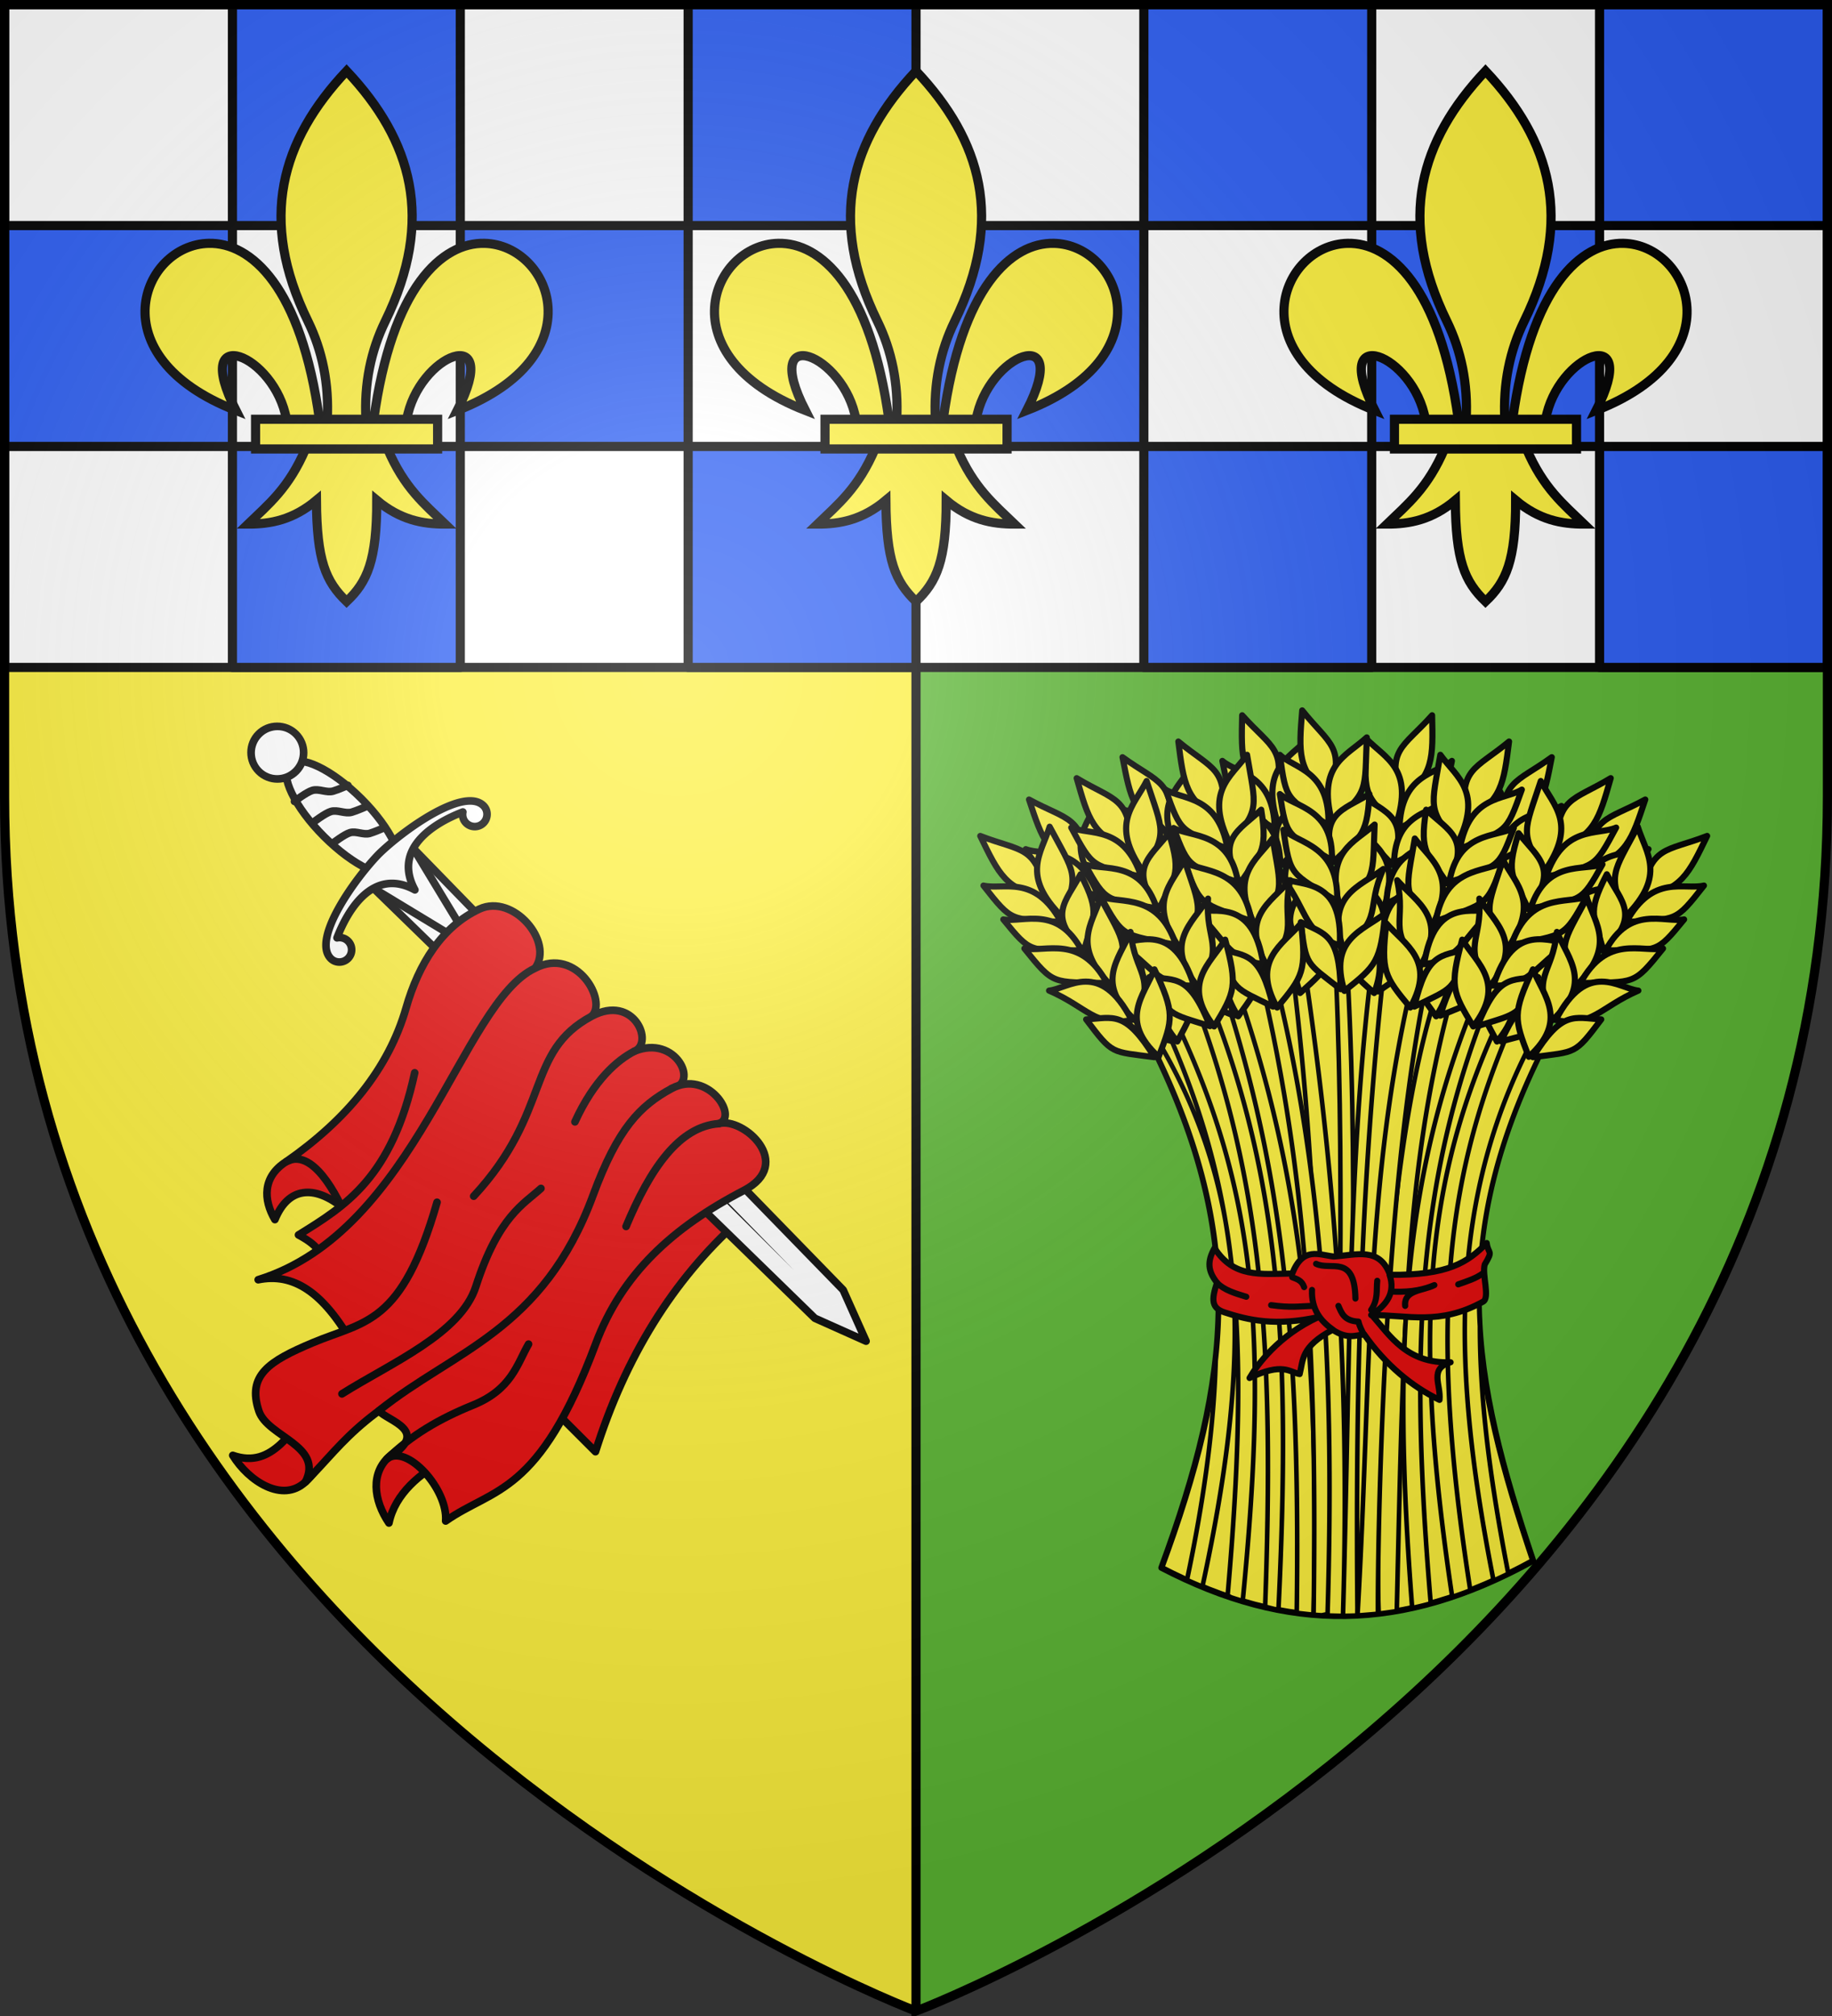 <svg xmlns="http://www.w3.org/2000/svg" xmlns:xlink="http://www.w3.org/1999/xlink" width="600" height="660"><rect width="100%" height="100%" fill="#333333" stroke="none"/><radialGradient id="c" cx="221.445" cy="226.331" r="300" gradientTransform="matrix(1.353 0 0 1.349 -77.63 -85.747)" gradientUnits="userSpaceOnUse"><stop offset="0" stop-color="#fff" stop-opacity=".314"/><stop offset=".19" stop-color="#fff" stop-opacity=".251"/><stop offset=".6" stop-color="#6b6b6b" stop-opacity=".125"/><stop offset="1" stop-opacity=".125"/></radialGradient><path fill="#fcef3c" fill-rule="evenodd" d="M1.5 1.5v259.246c0 13.518.669 26.64 1.938 39.39C29.008 556.583 300 658.5 300 658.5V1.5z"/><path fill="#5ab532" fill-rule="evenodd" d="M300 1.5v657s271.164-102.986 296.563-358.363a398 398 0 0 0 1.937-39.39V1.5z"/><path fill="none" stroke="#000" stroke-width="3" d="M300 658.5V1.5"/><path fill="#fff" stroke="#000" stroke-linejoin="round" stroke-width="3" d="M1.5 1.5h597v217H1.5z"/><path fill="#2b5df2" stroke="#000" stroke-linejoin="round" stroke-width="3" d="M76.125 1.5v72.344h74.625V1.5zm74.625 72.344v72.312h74.625V73.844zm74.625 0H300V1.5h-74.625zm74.625 0v72.312h74.625V73.844zm74.625 0h74.625V1.5h-74.625zm74.625 0v72.312h74.625V73.844zm74.625 0H598.5V1.5h-74.625zm0 72.312V218.5H598.5v-72.344zm-74.625 0h-74.625V218.5h74.625zm-149.25 0h-74.625V218.5H300zm-149.25 0H76.125V218.5h74.625zm-74.625 0V73.844H1.5v72.312z"/><g fill="#fcef3c" stroke="#000" stroke-linecap="round" stroke-linejoin="round" stroke-width="3.339"><path d="M-200.023-140.574c38.156-103.6 47.96-181.464-7.635-290.382 91.224-89.165 158.584-60.477 219.507 0-57.37 110.1-41.945 187.282-8.59 286.572-71.636 39.436-134.189 39.754-203.282 3.81" transform="matrix(.599 0 0 .599 500.174 597.457)"/><g stroke-width=".999"><path d="m180.13 40.223-2.27.144c2.745 49.814.782 99.332.517 148.877q1.518.021 3.037-.024c-.364-49.82 2.335-98.145-1.129-148.997-.051.002-.104-.001-.156 0" transform="matrix(1.502 0 0 1.501 169.715 244.941)"/><path d="m155.337 48.367-2.449 1.571c12.911 38.903 17.77 75.023 16.868 138.646.988.135 2.692.32 3.68.414 1.566-64.37-4.17-101.705-18.099-140.63m47.676-2.435c-16.635 39.669-15.932 130.578-15.366 142.823.157-.026 2.802-.361 3.924-.555 1.54-65.275 1.88-101.114 13.939-140.876a63 63 0 0 0-2.497-1.392m-32.5-4.257-2.474.743c6.042 45.27 7.054 90.703 7.156 146.706.761.02 3.885.125 4.646.12 1.75-56.653-2.41-102.4-9.328-147.57m16.544-1.092c-6.273 45.527-5.549 90.441-7.216 148.66a98 98 0 0 0 3.17-.083c-.58-56.47 1.21-102.417 6.579-148.145a42 42 0 0 0-2.533-.432" transform="matrix(1.502 0 0 1.501 169.715 244.941)"/><path d="M222.75 60.804c-20.797 37.136-18.863 76.1-10.073 120.752q1.602-.722 3.218-1.511c-3.763-19.288-6.207-37.023-6.195-53.876v-.084c-1.154-19.567 2.725-39.496 15.103-63.278zm-84.45 1.008-1.032.995c13.502 26.48 17.335 48.357 14.828 70.762v.036c-.424 14.654-2.594 30.44-6.267 47.807.951.433 1.898.837 2.845 1.235l.54.132c10.741-49.618 10.72-85.876-10.913-120.967m72.276-11.19c-17.783 40.897-20.034 80.086-15.643 136.907a81 81 0 0 0 4.046-.996c-4.845-57.472-2.678-94.368 13.794-134.304a85 85 0 0 0-2.197-1.607m-60.942 1.595-2.509 1.895c15.472 40.51 17.729 78.145 15.74 133.129l2.029.515.876.168c2.706-55.987.67-95.025-16.136-135.707m47.292-9.08c-12.612 47.2-10.661 90.23-13.915 146.023a231 231 0 0 0 4.452-.376c-.108-10.418.73-98.274 12.164-144.507a52 52 0 0 0-2.701-1.14m-33.52 1.02-2.666 1.236c11.46 45.858 13.447 88.295 12.696 143.605l1.759.126 1.285-.264c1.472-49.38-.353-97.541-13.075-144.703M142.61 57.854l-1.98 1.775c16.38 35.998 19.142 67.102 14.058 125.165l.744.408q1.276.424 2.546.803c5.804-58.918 2.715-90.65-15.368-128.151m73.392-3.07c-17.798 36.288-21.493 69.227-12.342 130.322q1.966-.66 3.95-1.427c-9.111-58.31-5.735-91.168 10.601-127.024z" transform="matrix(1.502 0 0 1.501 169.715 244.941)"/></g><g stroke-width="1.332"><path d="M199.28-7.182c-6.477 7.27-10.03 7.288-6.746 18.278 7.153-5.037 6.952-9.077 6.745-18.278" transform="matrix(1.502 0 0 1.501 169.715 244.941)"/><path d="M184.89-2.088c4.263 4.37 10.467 6.539 6.574 18.645-7.756-6.49-6.754-7.187-6.574-18.645" transform="matrix(1.502 0 0 1.501 169.715 244.941)"/><path d="M183.626 10.216c5.622 3.929 10.763 4.669 6.957 15.24-4.939-5.765-7.056-5.211-6.957-15.24" transform="matrix(1.502 0 0 1.501 169.715 244.941)"/><path d="M182.113 16.794c4.268 4.284 10.474 6.415 6.596 18.266-7.764-6.364-6.762-7.046-6.596-18.266" transform="matrix(1.502 0 0 1.501 169.715 244.941)"/><path d="M179.669 26.366c4.98 4.195 12.18 6.325 7.82 17.764-8.608-7.027-4.377-8.811-7.82-17.764" transform="matrix(1.502 0 0 1.501 169.715 244.941)"/><path d="M178.745 36.016c4.686 4.05 12.022 6.321 7.9 17.388-6.642-5.923-7.497-6.852-7.9-17.388M203.597 2.77c-3.365 2.873-11.145 2.786-11.433 14.778 9.576-5.712 9.472-4.667 11.433-14.779" transform="matrix(1.502 0 0 1.501 169.715 244.941)"/><path d="M203.117 11.31c-3.584 2.672-11.92 2.532-12.139 13.787 10.217-5.29 10.113-4.31 12.139-13.787" transform="matrix(1.502 0 0 1.501 169.715 244.941)"/><path d="M201.92 19.048c-3.712 2.892-12.328 2.762-12.583 14.905 10.574-5.734 10.464-4.676 12.582-14.905" transform="matrix(1.502 0 0 1.501 169.715 244.941)"/><path d="M201.322 29.676c-3.924 1.533-13.065-1.127-13.098 13.924 7.827-2.266 7.269-6.82 13.098-13.924" transform="matrix(1.502 0 0 1.501 169.715 244.941)"/><path d="M196.989 38.944c-5.448 2.402-8.525 2.025-9.493 14.127 7.902-5.498 7.809-4.505 9.493-14.127M225.373 1.962c-7.874 5.731-11.35 4.995-10.476 16.431 8.061-3.405 8.723-7.396 10.476-16.431" transform="matrix(1.502 0 0 1.501 169.715 244.941)"/><path d="M210.23 3.889c3.237 5.173 8.838 8.609 2.462 19.614-6.201-7.986-5.073-8.455-2.463-19.614" transform="matrix(1.502 0 0 1.501 169.715 244.941)"/><path d="M206.38 15.644c4.659 5.032 9.525 6.845 3.56 16.368-3.602-6.681-5.788-6.588-3.56-16.368" transform="matrix(1.502 0 0 1.501 169.715 244.941)"/><path d="M203.503 21.752c3.26 5.09 8.872 8.49 2.564 19.248-6.234-7.865-5.11-8.32-2.564-19.248" transform="matrix(1.502 0 0 1.501 169.715 244.941)"/><path d="M199.081 30.587c3.976 5.156 10.558 8.764 3.868 19.017-6.92-8.691-2.406-9.538-3.868-19.017" transform="matrix(1.502 0 0 1.501 169.715 244.941)"/><path d="M196.128 39.822c3.718 4.95 10.405 8.726 4.026 18.666-5.233-7.196-5.87-8.285-4.026-18.666M227.478 12.602c-3.9 2.095-11.483.36-14.313 12.018 10.571-3.552 10.247-2.553 14.313-12.018" transform="matrix(1.502 0 0 1.501 169.715 244.941)"/><path d="M225.194 20.846c-4.07 1.852-12.186-.053-14.792 10.9 11.108-3.005 10.798-2.069 14.792-10.9" transform="matrix(1.502 0 0 1.501 169.715 244.941)"/><path d="M222.38 28.154c-4.242 2.04-12.634.085-15.463 11.897 11.55-3.36 11.219-2.35 15.462-11.897" transform="matrix(1.502 0 0 1.501 169.715 244.941)"/><path d="M219.537 38.413c-4.16.667-12.527-3.871-15.758 10.83 8.13-.555 8.552-5.123 15.758-10.83" transform="matrix(1.502 0 0 1.501 169.715 244.941)"/><path d="M213.334 46.551c-5.835 1.192-8.761.172-12.278 11.792 8.89-3.697 8.588-2.746 12.277-11.792M245.759 11.197c-8.55 4.665-11.902 3.484-12.519 14.937 8.435-2.333 9.609-6.205 12.519-14.937" transform="matrix(1.502 0 0 1.501 169.715 244.941)"/><path d="M230.493 11.148c2.54 5.549 7.648 9.68-.102 19.768-5.113-8.722-3.934-9.041.102-19.768" transform="matrix(1.502 0 0 1.501 169.715 244.941)"/><path d="M225.151 22.306c3.967 5.592 8.557 8.02 1.407 16.69-2.704-7.09-4.884-7.281-1.407-16.69" transform="matrix(1.502 0 0 1.501 169.715 244.941)"/><path d="M221.507 27.99c2.573 5.47 7.696 9.566.046 19.417-5.162-8.606-3.989-8.91-.046-19.418" transform="matrix(1.502 0 0 1.501 169.715 244.941)"/><path d="M215.976 36.178c3.274 5.627 9.332 10.057 1.368 19.358-5.734-9.515-1.148-9.77-1.368-19.358" transform="matrix(1.502 0 0 1.501 169.715 244.941)"/><path d="M211.85 44.952c3.045 5.39 9.185 10 1.57 19.03-4.254-7.812-4.745-8.975-1.57-19.03M246.466 22.02c-4.138 1.573-11.433-1.13-15.75 10.064 10.942-2.153 10.491-1.204 15.75-10.064" transform="matrix(1.502 0 0 1.501 169.715 244.941)"/><path d="M243.132 29.899c-4.276 1.31-12.077-1.63-16.08 8.893 11.403-1.54 10.975-.653 16.08-8.893" transform="matrix(1.502 0 0 1.501 169.715 244.941)"/><path d="M239.393 36.781c-4.47 1.473-12.537-1.55-16.875 9.796 11.89-1.838 11.43-.88 16.875-9.796" transform="matrix(1.502 0 0 1.501 169.715 244.941)"/><path d="M235.244 46.585c-4.211.123-11.92-5.46-17.03 8.699 8.134.503 9.145-3.972 17.03-8.699" transform="matrix(1.502 0 0 1.501 169.715 244.941)"/><path d="M228.037 53.853c-5.939.426-8.709-.965-13.704 10.103 9.295-2.516 8.872-1.611 13.704-10.103M157.86-7.182c6.476 7.27 10.03 7.288 6.745 18.278-7.153-5.037-6.952-9.077-6.745-18.278" transform="matrix(1.502 0 0 1.501 169.715 244.941)"/><path d="M172.25-2.088c-4.264 4.37-10.468 6.539-6.575 18.645 7.756-6.49 6.754-7.187 6.574-18.645" transform="matrix(1.502 0 0 1.501 169.715 244.941)"/><path d="M173.513 10.216c-5.622 3.929-10.763 4.669-6.957 15.24 4.94-5.765 7.056-5.211 6.957-15.24" transform="matrix(1.502 0 0 1.501 169.715 244.941)"/><path d="M175.026 16.794c-4.268 4.284-10.473 6.415-6.595 18.266 7.763-6.364 6.762-7.046 6.595-18.266" transform="matrix(1.502 0 0 1.501 169.715 244.941)"/><path d="M177.47 26.366c-4.98 4.195-12.18 6.325-7.82 17.764 8.609-7.027 4.377-8.811 7.82-17.764" transform="matrix(1.502 0 0 1.501 169.715 244.941)"/><path d="M178.394 36.016c-4.685 4.05-12.022 6.321-7.9 17.388 6.642-5.923 7.497-6.852 7.9-17.388M153.542 2.77c3.365 2.873 11.145 2.786 11.433 14.778-9.575-5.712-9.471-4.667-11.433-14.779" transform="matrix(1.502 0 0 1.501 169.715 244.941)"/><path d="M154.022 11.31c3.584 2.672 11.92 2.532 12.139 13.787-10.216-5.29-10.113-4.31-12.139-13.787" transform="matrix(1.502 0 0 1.501 169.715 244.941)"/><path d="M155.22 19.048c3.711 2.892 12.327 2.762 12.582 14.905-10.573-5.734-10.464-4.676-12.582-14.905" transform="matrix(1.502 0 0 1.501 169.715 244.941)"/><path d="M155.818 29.676c3.923 1.533 13.064-1.127 13.098 13.924-7.828-2.266-7.27-6.82-13.098-13.924" transform="matrix(1.502 0 0 1.501 169.715 244.941)"/><path d="M160.15 38.944c5.448 2.402 8.525 2.025 9.493 14.127-7.902-5.498-7.809-4.505-9.492-14.127M131.767 1.962c7.873 5.731 11.35 4.995 10.475 16.431-8.06-3.405-8.722-7.396-10.475-16.431" transform="matrix(1.502 0 0 1.501 169.715 244.941)"/><path d="M146.91 3.889c-3.237 5.173-8.839 8.609-2.463 19.614 6.201-7.986 5.074-8.455 2.463-19.614" transform="matrix(1.502 0 0 1.501 169.715 244.941)"/><path d="M150.76 15.644c-4.66 5.032-9.526 6.845-3.56 16.368 3.601-6.681 5.788-6.588 3.56-16.368" transform="matrix(1.502 0 0 1.501 169.715 244.941)"/><path d="M153.636 21.752c-3.26 5.09-8.872 8.49-2.564 19.248 6.234-7.865 5.11-8.32 2.564-19.248" transform="matrix(1.502 0 0 1.501 169.715 244.941)"/><path d="M158.058 30.587c-3.976 5.156-10.558 8.764-3.868 19.017 6.92-8.691 2.406-9.538 3.868-19.017" transform="matrix(1.502 0 0 1.501 169.715 244.941)"/><path d="M161.012 39.822c-3.72 4.95-10.406 8.726-4.026 18.666 5.232-7.196 5.87-8.285 4.026-18.666M129.662 12.602c3.899 2.095 11.483.36 14.312 12.018-10.57-3.552-10.247-2.553-14.312-12.018" transform="matrix(1.502 0 0 1.501 169.715 244.941)"/><path d="M131.946 20.846c4.07 1.852 12.186-.053 14.791 10.9-11.108-3.005-10.798-2.069-14.791-10.9" transform="matrix(1.502 0 0 1.501 169.715 244.941)"/><path d="M134.76 28.154c4.241 2.04 12.633.085 15.462 11.897-11.55-3.36-11.219-2.35-15.462-11.897" transform="matrix(1.502 0 0 1.501 169.715 244.941)"/><path d="M137.602 38.413c4.16.667 12.528-3.871 15.758 10.83-8.13-.555-8.552-5.123-15.758-10.83" transform="matrix(1.502 0 0 1.501 169.715 244.941)"/><path d="M143.806 46.551c5.834 1.192 8.76.172 12.277 11.792-8.89-3.697-8.587-2.746-12.277-11.792M111.38 11.197c8.55 4.665 11.902 3.484 12.519 14.937-8.435-2.333-9.609-6.205-12.519-14.937" transform="matrix(1.502 0 0 1.501 169.715 244.941)"/><path d="M126.646 11.148c-2.539 5.549-7.647 9.68.103 19.768 5.112-8.722 3.933-9.041-.103-19.768" transform="matrix(1.502 0 0 1.501 169.715 244.941)"/><path d="M131.988 22.306c-3.967 5.592-8.557 8.02-1.407 16.69 2.705-7.09 4.885-7.281 1.407-16.69" transform="matrix(1.502 0 0 1.501 169.715 244.941)"/><path d="M135.633 27.99c-2.573 5.47-7.696 9.566-.046 19.417 5.161-8.606 3.988-8.91.046-19.418" transform="matrix(1.502 0 0 1.501 169.715 244.941)"/><path d="M141.163 36.178c-3.273 5.627-9.332 10.057-1.368 19.358 5.734-9.515 1.148-9.77 1.368-19.358" transform="matrix(1.502 0 0 1.501 169.715 244.941)"/><path d="M145.29 44.952c-3.045 5.39-9.186 10-1.571 19.03 4.255-7.812 4.746-8.975 1.57-19.03M110.673 22.02c4.138 1.573 11.433-1.13 15.751 10.064-10.942-2.153-10.492-1.204-15.75-10.064" transform="matrix(1.502 0 0 1.501 169.715 244.941)"/><path d="M114.007 29.899c4.276 1.31 12.077-1.63 16.08 8.893-11.403-1.54-10.975-.653-16.08-8.893" transform="matrix(1.502 0 0 1.501 169.715 244.941)"/><path d="M117.746 36.781c4.47 1.473 12.538-1.55 16.875 9.796-11.89-1.838-11.43-.88-16.875-9.796" transform="matrix(1.502 0 0 1.501 169.715 244.941)"/><path d="M121.895 46.585c4.211.123 11.92-5.46 17.03 8.699-8.134.503-9.145-3.972-17.03-8.699" transform="matrix(1.502 0 0 1.501 169.715 244.941)"/><path d="M129.102 53.853c5.94.426 8.71-.965 13.704 10.103-9.294-2.516-8.871-1.611-13.704-10.103M170.95-8.246c6.058 7.622 9.605 7.838 5.709 18.628-6.86-5.43-6.431-9.453-5.708-18.628" transform="matrix(1.502 0 0 1.501 169.715 244.941)"/><path d="M185.031-2.354c-4.502 4.124-10.817 5.943-7.61 18.248 8.108-6.045 7.146-6.797 7.61-18.248" transform="matrix(1.502 0 0 1.501 169.715 244.941)"/><path d="M185.602 10.002c-5.834 3.608-11.008 4.059-7.801 14.826 5.254-5.48 7.337-4.807 7.8-14.826" transform="matrix(1.502 0 0 1.501 169.715 244.941)"/><path d="M186.744 16.654c-4.502 4.038-10.818 5.819-7.611 17.868 8.108-5.919 7.147-6.656 7.61-17.868" transform="matrix(1.502 0 0 1.501 169.715 244.941)"/><path d="M188.646 26.348c-5.208 3.91-12.515 5.633-8.806 17.298 8.99-6.533 4.866-8.552 8.806-17.298" transform="matrix(1.502 0 0 1.501 169.715 244.941)"/><path d="M189.027 36.035c-4.906 3.78-12.359 5.638-8.865 16.917 6.965-5.54 7.87-6.42 8.865-16.917M166.08 1.448c3.2 3.058 10.972 3.407 10.586 15.396-9.24-6.24-9.195-5.19-10.585-15.396" transform="matrix(1.502 0 0 1.501 169.715 244.941)"/><path d="M166.08 10.002c3.429 2.869 11.76 3.196 11.346 14.446-9.903-5.855-9.855-4.87-11.345-14.446" transform="matrix(1.502 0 0 1.501 169.715 244.941)"/><path d="M166.842 17.795c3.543 3.096 12.152 3.448 11.725 15.586-10.235-6.317-10.185-5.255-11.725-15.586" transform="matrix(1.502 0 0 1.501 169.715 244.941)"/><path d="M166.842 28.44c3.83 1.75 13.107-.393 12.295 14.635-7.688-2.7-6.874-7.215-12.295-14.636" transform="matrix(1.502 0 0 1.501 169.715 244.941)"/><path d="M170.647 37.936c5.305 2.704 8.398 2.5 8.684 14.636-7.58-5.932-7.543-4.934-8.684-14.636M143.94-1.453c7.49 6.223 11.006 5.71 9.401 17.068-7.826-3.914-8.23-7.94-9.401-17.068" transform="matrix(1.502 0 0 1.501 169.715 244.941)"/><path d="M158.929 1.438c-3.563 4.956-9.372 8.027-3.714 19.417 6.7-7.574 5.604-8.114 3.714-19.417" transform="matrix(1.502 0 0 1.501 169.715 244.941)"/><path d="M162.017 13.415c-4.971 4.724-9.944 6.223-4.6 16.107 4.021-6.437 6.198-6.205 4.6-16.107" transform="matrix(1.502 0 0 1.501 169.715 244.941)"/><path d="M164.497 19.694c-3.58 4.872-9.397 7.906-3.792 19.045 6.726-7.45 5.633-7.975 3.792-19.045" transform="matrix(1.502 0 0 1.501 169.715 244.941)"/><path d="M168.344 28.794c-4.298 4.891-11.097 8.071-5.078 18.731 7.463-8.231 3.012-9.365 5.078-18.73" transform="matrix(1.502 0 0 1.501 169.715 244.941)"/><path d="M170.7 38.199c-4.028 4.702-10.943 8.043-5.213 18.37 5.683-6.846 6.389-7.893 5.213-18.37M141.158 9.031c3.757 2.34 11.436 1.093 13.513 12.908-10.322-4.22-10.063-3.202-13.513-12.908" transform="matrix(1.502 0 0 1.501 169.715 244.941)"/><path d="M142.909 17.404c3.943 2.108 12.164.726 14.063 11.823-10.892-3.708-10.644-2.754-14.063-11.823" transform="matrix(1.502 0 0 1.501 169.715 244.941)"/><path d="M145.25 24.877c4.102 2.306 12.601.892 14.668 12.861-11.312-4.092-11.045-3.063-14.668-12.861" transform="matrix(1.502 0 0 1.501 169.715 244.941)"/><path d="M147.429 35.296c4.109.932 12.75-3.062 15.032 11.815-8.078-1.073-8.206-5.659-15.032-11.815" transform="matrix(1.502 0 0 1.501 169.715 244.941)"/><path d="M153.099 43.815c5.745 1.562 8.732.73 11.497 12.552-8.635-4.257-8.394-3.289-11.497-12.552M121.774 6.536c8.336 5.037 11.737 4.005 11.847 15.475-8.323-2.703-9.325-6.623-11.847-15.475" transform="matrix(1.502 0 0 1.501 169.715 244.941)"/><path d="M137.027 7.16c-2.781 5.432-8.067 9.334-.77 19.753 5.493-8.488 4.329-8.859.77-19.754" transform="matrix(1.502 0 0 1.501 169.715 244.941)"/><path d="M141.871 18.542c-4.21 5.412-8.902 7.636-2.142 16.612 3.015-6.964 5.202-7.06 2.142-16.612" transform="matrix(1.502 0 0 1.501 169.715 244.941)"/><path d="M145.262 24.38c-2.812 5.352-8.11 9.22-.903 19.398 5.536-8.37 4.378-8.726.903-19.397" transform="matrix(1.502 0 0 1.501 169.715 244.941)"/><path d="M150.426 32.805c-3.52 5.477-9.767 9.636-2.222 19.278 6.149-9.252 1.578-9.709 2.222-19.278" transform="matrix(1.502 0 0 1.501 169.715 244.941)"/><path d="M154.16 41.753c-3.28 5.25-9.617 9.585-2.408 18.942 4.595-7.618 5.137-8.758 2.409-18.942M120.59 17.318c4.065 1.753 11.472-.625 15.292 10.748-10.837-2.633-10.43-1.666-15.292-10.748" transform="matrix(1.502 0 0 1.501 169.715 244.941)"/><path d="M123.573 25.336c4.214 1.496 12.137-1.096 15.673 9.592-11.325-2.041-10.936-1.135-15.673-9.592" transform="matrix(1.502 0 0 1.501 169.715 244.941)"/><path d="M127.004 32.376c4.401 1.669 12.594-.997 16.427 10.53-11.797-2.36-11.38-1.382-16.427-10.53" transform="matrix(1.502 0 0 1.501 169.715 244.941)"/><path d="M130.717 42.354c4.201.308 12.149-4.93 16.63 9.44-8.15.144-8.961-4.371-16.63-9.44" transform="matrix(1.502 0 0 1.501 169.715 244.941)"/><path d="M137.596 49.931c5.915.688 8.743-.58 13.244 10.697-9.174-2.922-8.791-2-13.244-10.697M100.75 19.14c9.082 3.523 12.253 1.92 14.345 13.198-8.666-1.225-10.33-4.914-14.345-13.197" transform="matrix(1.502 0 0 1.501 169.715 244.941)"/><path d="M115.882 17.122c-1.8 5.83-6.332 10.587 2.656 19.59 3.943-9.309 2.732-9.473-2.656-19.59" transform="matrix(1.502 0 0 1.501 169.715 244.941)"/><path d="M122.621 27.498c-3.21 6.058-7.449 9.057.763 16.732 1.765-7.38 3.902-7.85-.763-16.732" transform="matrix(1.502 0 0 1.501 169.715 244.941)"/><path d="M126.97 32.664c-1.844 5.756-6.395 10.48 2.464 19.261 4.006-9.2 2.804-9.35-2.464-19.261" transform="matrix(1.502 0 0 1.501 169.715 244.941)"/><path d="M133.513 40.07c-2.52 6.002-7.954 11.177 1.145 19.373 4.456-10.175-.124-9.836-1.145-19.372" transform="matrix(1.502 0 0 1.501 169.715 244.941)"/><path d="M138.739 48.24c-2.323 5.737-7.817 11.1.902 19.073 3.21-8.296 3.546-9.513-.902-19.074M101.448 29.965c4.307 1.025 11.191-2.595 16.92 7.948-11.13-.725-10.56.158-16.92-7.948" transform="matrix(1.502 0 0 1.501 169.715 244.941)"/><path d="M105.773 37.347c4.409.747 11.764-3.174 17.095 6.744-11.507-.057-10.968.769-17.095-6.744" transform="matrix(1.502 0 0 1.501 169.715 244.941)"/><path d="M110.37 43.69c4.623.884 12.232-3.156 18 7.536-12.028-.288-11.448.603-18-7.537" transform="matrix(1.502 0 0 1.501 169.715 244.941)"/><path d="M115.751 52.876c4.192-.42 11.114-6.951 18.011 6.43-8 1.547-9.58-2.76-18.011-6.43" transform="matrix(1.502 0 0 1.501 169.715 244.941)"/><path d="M123.837 59.153c5.945-.343 8.512-2.08 14.894 8.251-9.54-1.295-9.005-.453-14.894-8.25M216.06-1.453c-7.49 6.223-11.006 5.71-9.401 17.068 7.826-3.914 8.23-7.94 9.401-17.068" transform="matrix(1.502 0 0 1.501 169.715 244.941)"/><path d="M201.071 1.438c3.563 4.956 9.372 8.027 3.714 19.417-6.7-7.574-5.604-8.114-3.714-19.417" transform="matrix(1.502 0 0 1.501 169.715 244.941)"/><path d="M197.983 13.415c4.972 4.724 9.944 6.223 4.6 16.107-4.021-6.437-6.197-6.205-4.6-16.107" transform="matrix(1.502 0 0 1.501 169.715 244.941)"/><path d="M195.503 19.694c3.58 4.872 9.398 7.906 3.792 19.045-6.726-7.45-5.633-7.975-3.792-19.045" transform="matrix(1.502 0 0 1.501 169.715 244.941)"/><path d="M191.656 28.794c4.298 4.891 11.097 8.071 5.078 18.731-7.462-8.231-3.012-9.365-5.078-18.73" transform="matrix(1.502 0 0 1.501 169.715 244.941)"/><path d="M189.3 38.199c4.028 4.702 10.943 8.043 5.213 18.37-5.682-6.846-6.389-7.893-5.213-18.37M218.843 9.031c-3.757 2.34-11.437 1.093-13.514 12.908 10.322-4.22 10.063-3.202 13.514-12.908" transform="matrix(1.502 0 0 1.501 169.715 244.941)"/><path d="M217.091 17.404c-3.943 2.108-12.164.726-14.063 11.823 10.893-3.708 10.644-2.754 14.063-11.823" transform="matrix(1.502 0 0 1.501 169.715 244.941)"/><path d="M214.75 24.877c-4.101 2.306-12.601.892-14.668 12.861 11.312-4.092 11.045-3.063 14.669-12.861" transform="matrix(1.502 0 0 1.501 169.715 244.941)"/><path d="M212.571 35.296c-4.108.932-12.75-3.062-15.032 11.815 8.078-1.073 8.207-5.659 15.032-11.815" transform="matrix(1.502 0 0 1.501 169.715 244.941)"/><path d="M206.902 43.815c-5.746 1.562-8.732.73-11.498 12.552 8.635-4.257 8.395-3.289 11.498-12.552M238.226 6.536c-8.336 5.037-11.737 4.005-11.847 15.475 8.323-2.703 9.325-6.623 11.847-15.475" transform="matrix(1.502 0 0 1.501 169.715 244.941)"/><path d="M222.973 7.16c2.781 5.432 8.067 9.334.77 19.753-5.493-8.488-4.329-8.859-.77-19.754" transform="matrix(1.502 0 0 1.501 169.715 244.941)"/><path d="M218.129 18.542c4.21 5.412 8.902 7.636 2.142 16.612-3.015-6.964-5.201-7.06-2.142-16.612" transform="matrix(1.502 0 0 1.501 169.715 244.941)"/><path d="M214.739 24.38c2.811 5.352 8.11 9.22.902 19.398-5.536-8.37-4.378-8.726-.902-19.397" transform="matrix(1.502 0 0 1.501 169.715 244.941)"/><path d="M209.574 32.805c3.52 5.477 9.767 9.636 2.222 19.278-6.148-9.252-1.578-9.709-2.222-19.278" transform="matrix(1.502 0 0 1.501 169.715 244.941)"/><path d="M205.84 41.753c3.28 5.25 9.618 9.585 2.409 18.942-4.596-7.618-5.138-8.758-2.41-18.942M239.41 17.318c-4.065 1.753-11.472-.625-15.291 10.748 10.837-2.633 10.428-1.666 15.291-10.748" transform="matrix(1.502 0 0 1.501 169.715 244.941)"/><path d="M236.427 25.336c-4.214 1.496-12.137-1.096-15.672 9.592 11.324-2.041 10.936-1.135 15.672-9.592" transform="matrix(1.502 0 0 1.501 169.715 244.941)"/><path d="M232.996 32.376c-4.401 1.669-12.594-.997-16.427 10.53 11.797-2.36 11.38-1.382 16.427-10.53" transform="matrix(1.502 0 0 1.501 169.715 244.941)"/><path d="M229.283 42.354c-4.201.308-12.149-4.93-16.629 9.44 8.148.144 8.96-4.371 16.63-9.44" transform="matrix(1.502 0 0 1.501 169.715 244.941)"/><path d="M222.404 49.931c-5.915.688-8.743-.58-13.244 10.697 9.174-2.922 8.792-2 13.244-10.697M259.25 19.14c-9.082 3.523-12.253 1.92-14.345 13.198 8.666-1.225 10.33-4.914 14.345-13.197" transform="matrix(1.502 0 0 1.501 169.715 244.941)"/><path d="M244.118 17.122c1.8 5.83 6.332 10.587-2.656 19.59-3.943-9.309-2.732-9.473 2.656-19.59" transform="matrix(1.502 0 0 1.501 169.715 244.941)"/><path d="M237.38 27.498c3.21 6.058 7.448 9.057-.763 16.732-1.766-7.38-3.903-7.85.762-16.732" transform="matrix(1.502 0 0 1.501 169.715 244.941)"/><path d="M233.03 32.664c1.844 5.756 6.395 10.48-2.464 19.261-4.006-9.2-2.804-9.35 2.464-19.261" transform="matrix(1.502 0 0 1.501 169.715 244.941)"/><path d="M226.487 40.07c2.52 6.002 7.954 11.177-1.145 19.373-4.456-10.175.124-9.836 1.145-19.372" transform="matrix(1.502 0 0 1.501 169.715 244.941)"/><path d="M221.261 48.24c2.323 5.737 7.817 11.1-.902 19.073-3.21-8.296-3.546-9.513.902-19.074M258.552 29.965c-4.307 1.025-11.191-2.595-16.92 7.948 11.13-.725 10.56.158 16.92-7.948" transform="matrix(1.502 0 0 1.501 169.715 244.941)"/><path d="M254.228 37.347c-4.41.747-11.765-3.174-17.096 6.744 11.507-.057 10.968.769 17.096-6.744" transform="matrix(1.502 0 0 1.501 169.715 244.941)"/><path d="M249.63 43.69c-4.622.884-12.232-3.156-18 7.536 12.028-.288 11.448.603 18-7.537" transform="matrix(1.502 0 0 1.501 169.715 244.941)"/><path d="M244.25 52.876c-4.193-.42-11.115-6.951-18.012 6.43 8 1.547 9.581-2.76 18.011-6.43" transform="matrix(1.502 0 0 1.501 169.715 244.941)"/><path d="M236.163 59.153c-5.945-.343-8.511-2.08-14.894 8.251 9.541-1.295 9.005-.453 14.894-8.25" transform="matrix(1.502 0 0 1.501 169.715 244.941)"/></g><g stroke-width="1.332"><path fill="#e20909" d="M151.845 109.02c4.12 6.51 9.929 5.68 16.934 5.56 2.364-5.922 5.815-4.072 9.037-3.707 4.94-.327 10.01-2.172 12.269 3.984 12.619.153 17.01-2.714 21.103-6.926.311 2.52 1.529 1.445-.434 4.68-.632 2.19 1.186 7.25-.358 8.105-9.562 5.294-16.553 2.853-24.23 2.949 3.892 4.408 7.558 10.6 17.143 10.275-4.771 1.363-2.05 4.97-2.414 8.203-5.96-2.854-11.8-7.67-16.443-14.32-1.978.326-3.756 1.077-6.857-.979-7.017 3.76-6.394 6.595-7.192 9.671-2.262-.447-3.656-2.621-10.93.85 1.613-2.8 6.286-9.286 15.075-13.315-9.327 2.092-15.365.709-20.527-.997-2.867-.947-2.89-2.702-1.65-6.484-1.984-2.512-2.183-4.6-.526-7.55z" transform="matrix(1.502 0 0 1.501 169.715 244.941)"/><path fill="none" d="M168.774 115.393c1.022.408 2.117.674 2.601 2.157m19.595.995c4.05.12 6.66-.532 8.801-1.438-2.424 1.267-6.712 1.027-6.365 4.535m-20.37 0c-2.624.081-4.59.436-8.857-.166m46.29-7.014c-1.659 1.24-3.602 1.8-5.494 2.48m-52.586-.332c1.539 1.596 3.965 2.305 6.366 3.04m20.093 1.992c.71 1.582 1.234 3.273 4.373 3.428.277 1.183.775 1.982 1.162 2.82m1.605-5.364c1.577-2.346 1.096-4.281 1.329-6.359m2.712-1.216c1.264 3.79-.592 6.509-4.04 8.681m-12.012-11.17c3.211 1.579 8.41-2.193 8.58 7.576m-4.982 6.746c-2.647-1.906-4.623-4.376-4.484-8.626" transform="matrix(1.502 0 0 1.501 169.715 244.941)"/></g></g><path fill="#e20909" stroke="#000" stroke-linecap="round" stroke-linejoin="round" stroke-width="2.5" d="m195.02 475.252-13.929-13.926 20.41-49.488 30.218-23.418 10.063 11.415c-21.33 19.194-36.953 44.295-46.763 75.417z"/><g stroke="#000" stroke-linecap="round" stroke-linejoin="round" stroke-width="2.177"><path fill="#fff" d="M619.985 424.94h16.073l-2.328-175.743-5.708-14.945-5.708 14.945z" transform="scale(1.148 -1.148)rotate(45 1181.99 -533.952)"/><path fill-rule="evenodd" stroke="none" d="m135.858 292.618 124.262 123.32-122.37-125.211z"/><g fill="#fff" transform="scale(1.148 -1.148)rotate(45 1181.99 -533.952)"><path d="m619.985 424.94 8.037-32.688 8.036 32.689z"/><ellipse cx="628.022" cy="445.365" rx="7.592" ry="21.51"/><ellipse cx="-307.425" cy="242.045" stroke-width="2.18" rx="7.71" ry="7.315" transform="matrix(.973 0 0 1.025 927.06 223.584)"/><path d="M600.701 415.923c-1.932 0-3.524 1.575-3.5 3.5.101 7.857 21.383 11.234 30.813 11.343 9.43-.109 30.712-3.486 30.812-11.343.025-1.925-1.568-3.5-3.5-3.5a3.5 3.5 0 0 0-3.5 3.5c0 1.217.62 2.247 1.563 2.875-8.163 3.63-21.594 6.812-25.375-6.032-3.78 12.844-17.212 9.662-25.375 6.032.943-.628 1.562-1.658 1.562-2.875 0-1.932-1.568-3.5-3.5-3.5"/></g><path fill="none" stroke-linecap="butt" d="M621.555 458.397s4.293-.55 5.835-1.392c1.736-.948 2.318-3.377 4.047-4.336 1.239-.687 4.137-1.823 4.137-1.823m-14.519-.449s4.293-.55 5.835-1.392c1.736-.948 2.318-3.377 4.047-4.336 1.239-.687 4.137-1.823 4.137-1.823m-14.185-.628s4.088-.524 5.557-1.326c1.653-.903 2.207-3.217 3.855-4.13 1.179-.654 3.939-1.736 3.939-1.736" transform="scale(1.148 -1.148)rotate(45 1181.99 -533.952)"/></g><g fill="#fcef3c" stroke="#000" stroke-linecap="round" stroke-linejoin="round" stroke-width="3.741"><g fill="#e20909"><path d="M336.16 443.01c10.844-2.783 19.236-10.519 16.128-24.07l-7.507-18.996-27.201 15.533c16.738 2.005 25.381 11.45 18.58 27.533" transform="scale(-.668 .668)rotate(-45 287.426 1088.834)"/><path d="M333.065 265.688c2.494-15.767 33.517-18.351 39.798-1.212 6.952 18.975 2.044 40.097-8.785 59.623-15.114 27.25-18.133 59.325-11.79 94.841-4.121-13.687-28.272-6.615-42.927-.285z" transform="scale(-.668 .668)rotate(-45 287.426 1088.834)"/><path d="M338.563 343.679c-28.49 44.26-22.062 70.293-15.899 96.463-11.549-3.539-15.829-1.232-19.1 1.885l-8.75-27.255 17.104-86.66" transform="scale(-.668 .668)rotate(-45 287.426 1088.834)"/><path d="M333.065 265.688c13.711 37.306-49.814 132.186-11.954 203.958-9.601-14.513-26.504-18.34-55-10.485l-2.335-133.828 33.037-62.632c-.488-10.757 29.4-19.071 36.252 2.987M191.474 508.625c8.09-12.323 6.366-28.436 2.39-40.895 7.565 2.06 18.478-2.275 20.459 16.708 1.373 13.16-9.617 21.66-22.849 24.187m77.589 30.708c-19.108-9.153-11-29.747-11.161-46.864-7.35 10.987-24.004 10.117-23.248 30.916.554 15.263 19.916 19.394 34.409 15.948" transform="scale(-.668 .668)rotate(-45 287.426 1088.834)"/><path d="M285.946 380.796c-30.393 54.948-16.11 66.035-5.64 91.63 8.908 21.778 11.6 34.23-4.947 42.492-12.004 5.993-34.494-10.614-40.705 8.467.095-29.534 6.733-45.174-19.037-112.92l-1.789-72.883 30.19-77.58c-8.292-11.235 17.397-20.345 25.859.066-4.13-9.736 20.097-19.976 26.936 2.633 10.749 35.531-19.298 46.822-21.468 103.283" transform="scale(-.668 .668)rotate(-45 287.426 1088.834)"/><path d="M233.86 473.237c-6.735.529-25.454-11.693-19.492 13.786-1.53-12.135-31.707-10.612-41.866 1.248-4.946-28.321-23.702-40.784 9.397-113.416 15.19-33.33 13.648-67.016 1.796-104.492-8.57-27.098 25.707-25.387 31.81-14.517-4.675-9.345 22.76-15.086 28.514 4.156 5.07 16.956 4.907 32.512-9.738 64.294-29.686 64.427-5.397 102.256-.422 148.941" transform="scale(-.668 .668)rotate(-45 287.426 1088.834)"/></g><path fill="none" d="M214.368 487.023c-.22-16.702-4.255-32.028-11.188-48.415-7.945-18.78-1.052-29.51 1.881-40.369m10.443-142.393c12.63 14.624 8.392 39.008-3.47 67.804m57.843-63.582c2.81 8.83 4.09 23.74-3.868 45.058m-11.286 34.845c.507 11.28 5.088 24.315-11.424 56.566-11.099 21.68 2.927 55.916 9.217 83.615" transform="scale(-.668 .668)rotate(-45 287.426 1088.834)"/></g><g id="a" fill="#fcef3c" stroke="#000" stroke-width="1.468"><path fill-rule="evenodd" d="M58.405 30.003c10.623.254 17.913 18.078-4.382 26.78 7.369-14.436-6.305-9.002-8.107 1.487h-5.281c2.918-21.306 10.964-28.43 17.77-28.267zm-28.67 32.88c-2.69 6.35-6.012 8.985-9.24 12.106 3.619.016 7.22-.679 10.958-3.814.064 9.675 1.472 12.982 4.833 16.232 3.323-3.149 4.845-6.547 4.834-16.232 3.737 3.135 7.34 3.83 10.958 3.814-3.228-3.121-6.55-5.757-9.24-12.107zm6.551-60.497c-10.503 11.151-14.16 23.801-6.2 40.084 2.304 4.713 3.409 10.027 3.1 15.8h6.2c-.308-5.773.797-11.087 3.1-15.8 7.96-16.283 4.304-28.933-6.2-40.084zM14.168 30.003c-10.623.254-17.914 18.078 4.381 26.78-7.368-14.436 6.305-9.002 8.108 1.487h5.281c-2.918-21.306-10.964-28.43-17.77-28.267z" transform="matrix(2.044 0 0 2.043 39.345 18.366)"/><path d="M21.701 58.196h29.17v4.76h-29.17z" transform="matrix(2.044 0 0 2.043 39.345 18.366)"/></g><use xlink:href="#a" width="100%" height="100%" transform="translate(186.5)"/><use xlink:href="#a" width="100%" height="100%" transform="translate(373)"/><path fill="url(#c)" fill-rule="evenodd" d="M300 658.5s298.5-112.32 298.5-397.772V2.176H1.5v258.552C1.5 546.18 300 658.5 300 658.5"/><path fill="none" stroke="#000" stroke-width="3" d="M300 658.397S1.5 546.095 1.5 260.688V1.5h597v259.188c0 285.407-298.5 397.71-298.5 397.71z"/></svg>